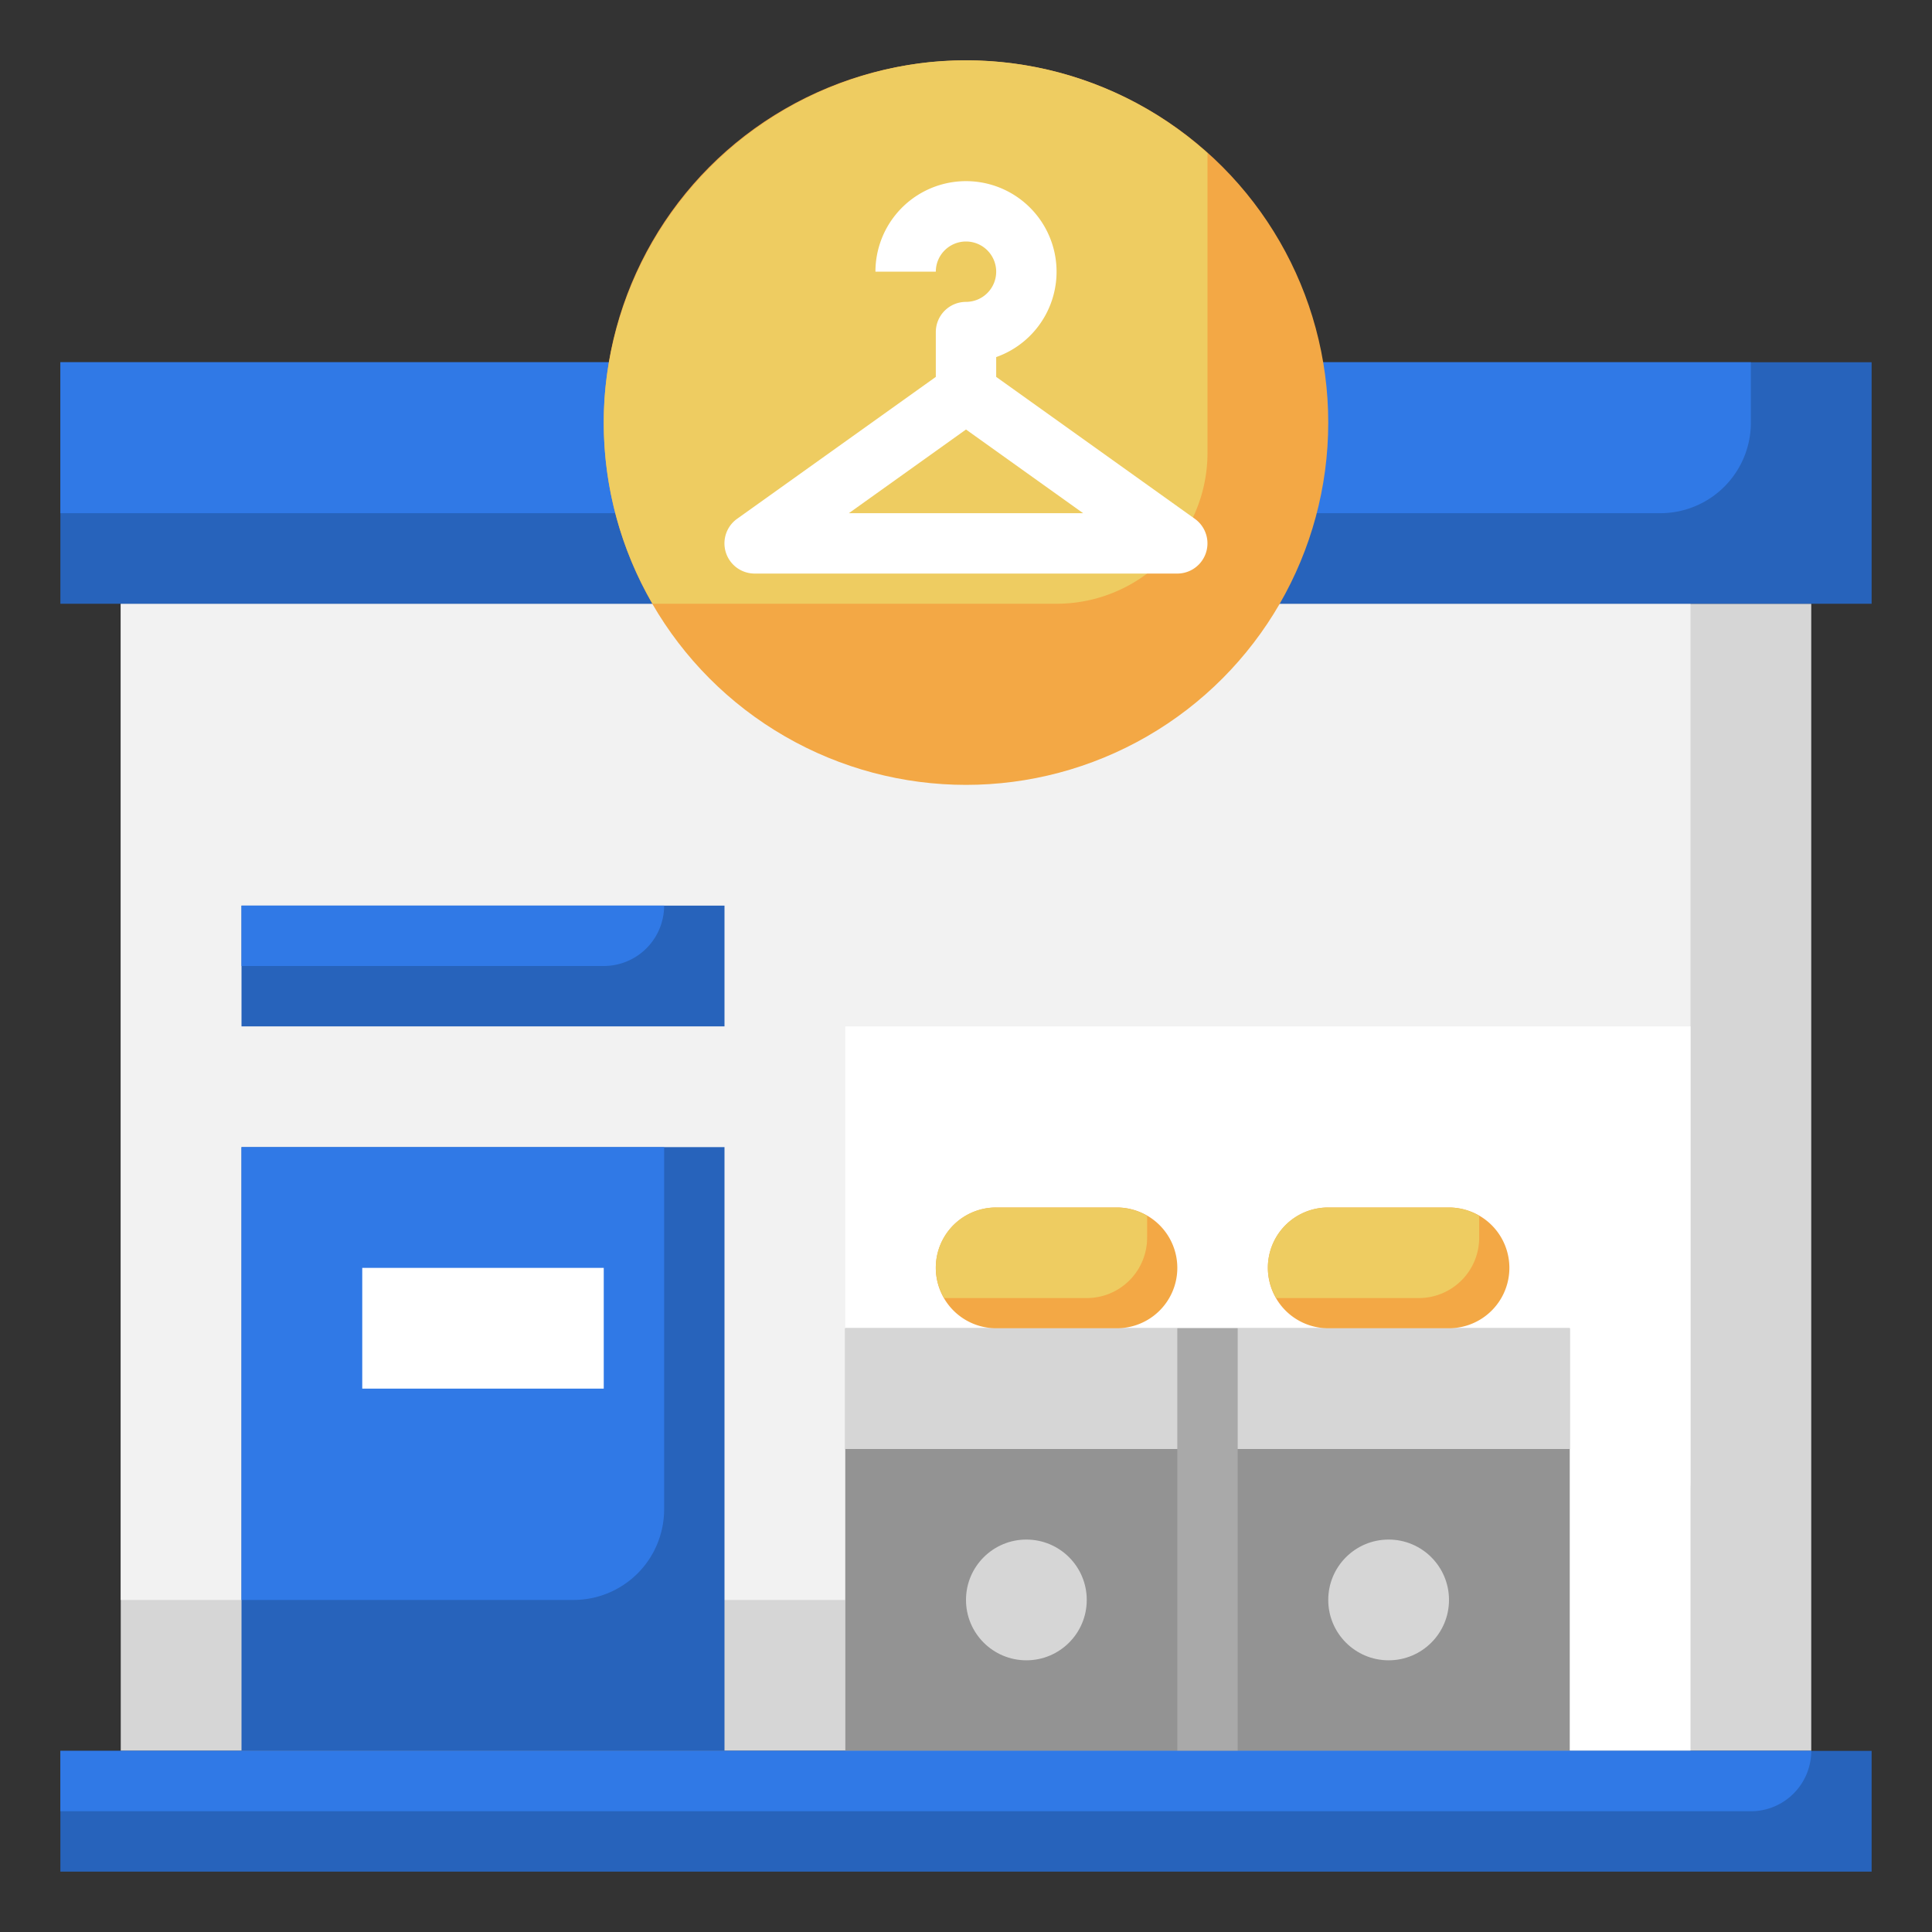 <svg xmlns="http://www.w3.org/2000/svg" id="Layer_3" height="512" viewBox="0 0 64 64" width="512" data-name="Layer 3"><rect x="0" y="0" width="64" height="64" fill="#333333" stroke="none"/><path d="m4 20h56v38h-56z" fill="#d6d6d6"></path><path d="m4 20v33h48a4 4 0 0 0 4-4v-29z" fill="#f2f2f2"></path><path d="m28 34h28v24h-28z" fill="#fff"></path><path d="m40 44h12v14h-12z" fill="#939393"></path><path d="m40 44h12v4h-12z" fill="#d6d6d6"></path><circle cx="46" cy="53" fill="#d6d6d6" r="2"></circle><path d="m28 44h12v14h-12z" fill="#939393"></path><path d="m28 44h12v4h-12z" fill="#d6d6d6"></path><path d="m8 38h16v20h-16z" fill="#2763bb"></path><path d="m8 38v15h11a3 3 0 0 0 3-3v-12z" fill="#3079e6"></path><path d="m2 12h60v8h-60z" fill="#2763bb"></path><path d="m2 12v5h53a3 3 0 0 0 3-3v-2z" fill="#3079e6"></path><circle cx="32" cy="14" fill="#f3a845" r="12"></circle><path d="m30.687 2.07a12.086 12.086 0 0 0 -10.65 10.989 11.936 11.936 0 0 0 1.581 6.941h13.382a5 5 0 0 0 5-5v-9.926a11.949 11.949 0 0 0 -9.313-3.004z" fill="#eecc61"></path><path d="m2 58h60v4h-60z" fill="#2763bb"></path><path d="m39.581 17.187-6.581-4.702v-.656a3 3 0 1 0 -4-2.829h2a1 1 0 1 1 1 1 1 1 0 0 0 -1 1v1.485l-6.581 4.7a1 1 0 0 0 .581 1.815h14a1 1 0 0 0 .581-1.813zm-11.461-.187 3.88-2.772 3.88 2.772z" fill="#fff"></path><path d="m8 30h16v4h-16z" fill="#2763bb"></path><circle cx="34" cy="53" fill="#d6d6d6" r="2"></circle><path d="m39 44h2v14h-2z" fill="#a9a9a9"></path><path d="m12 42h8v4h-8z" fill="#fff"></path><path d="m37 40h-4a2 2 0 0 0 0 4h4a2 2 0 0 0 0-4z" fill="#f3a845"></path><path d="m8 32h12a2 2 0 0 0 2-2h-14z" fill="#3079e6"></path><path d="m37 40h-4a1.988 1.988 0 0 0 -1.723 3h4.723a2 2 0 0 0 2-2v-.723a1.987 1.987 0 0 0 -1-.277z" fill="#eecc61"></path><path d="m48 40h-4a2 2 0 0 0 0 4h4a2 2 0 0 0 0-4z" fill="#f3a845"></path><path d="m48 40h-4a1.988 1.988 0 0 0 -1.723 3h4.723a2 2 0 0 0 2-2v-.723a1.987 1.987 0 0 0 -1-.277z" fill="#eecc61"></path><path d="m2 60h56a2 2 0 0 0 2-2h-58z" fill="#3079e6"></path></svg>